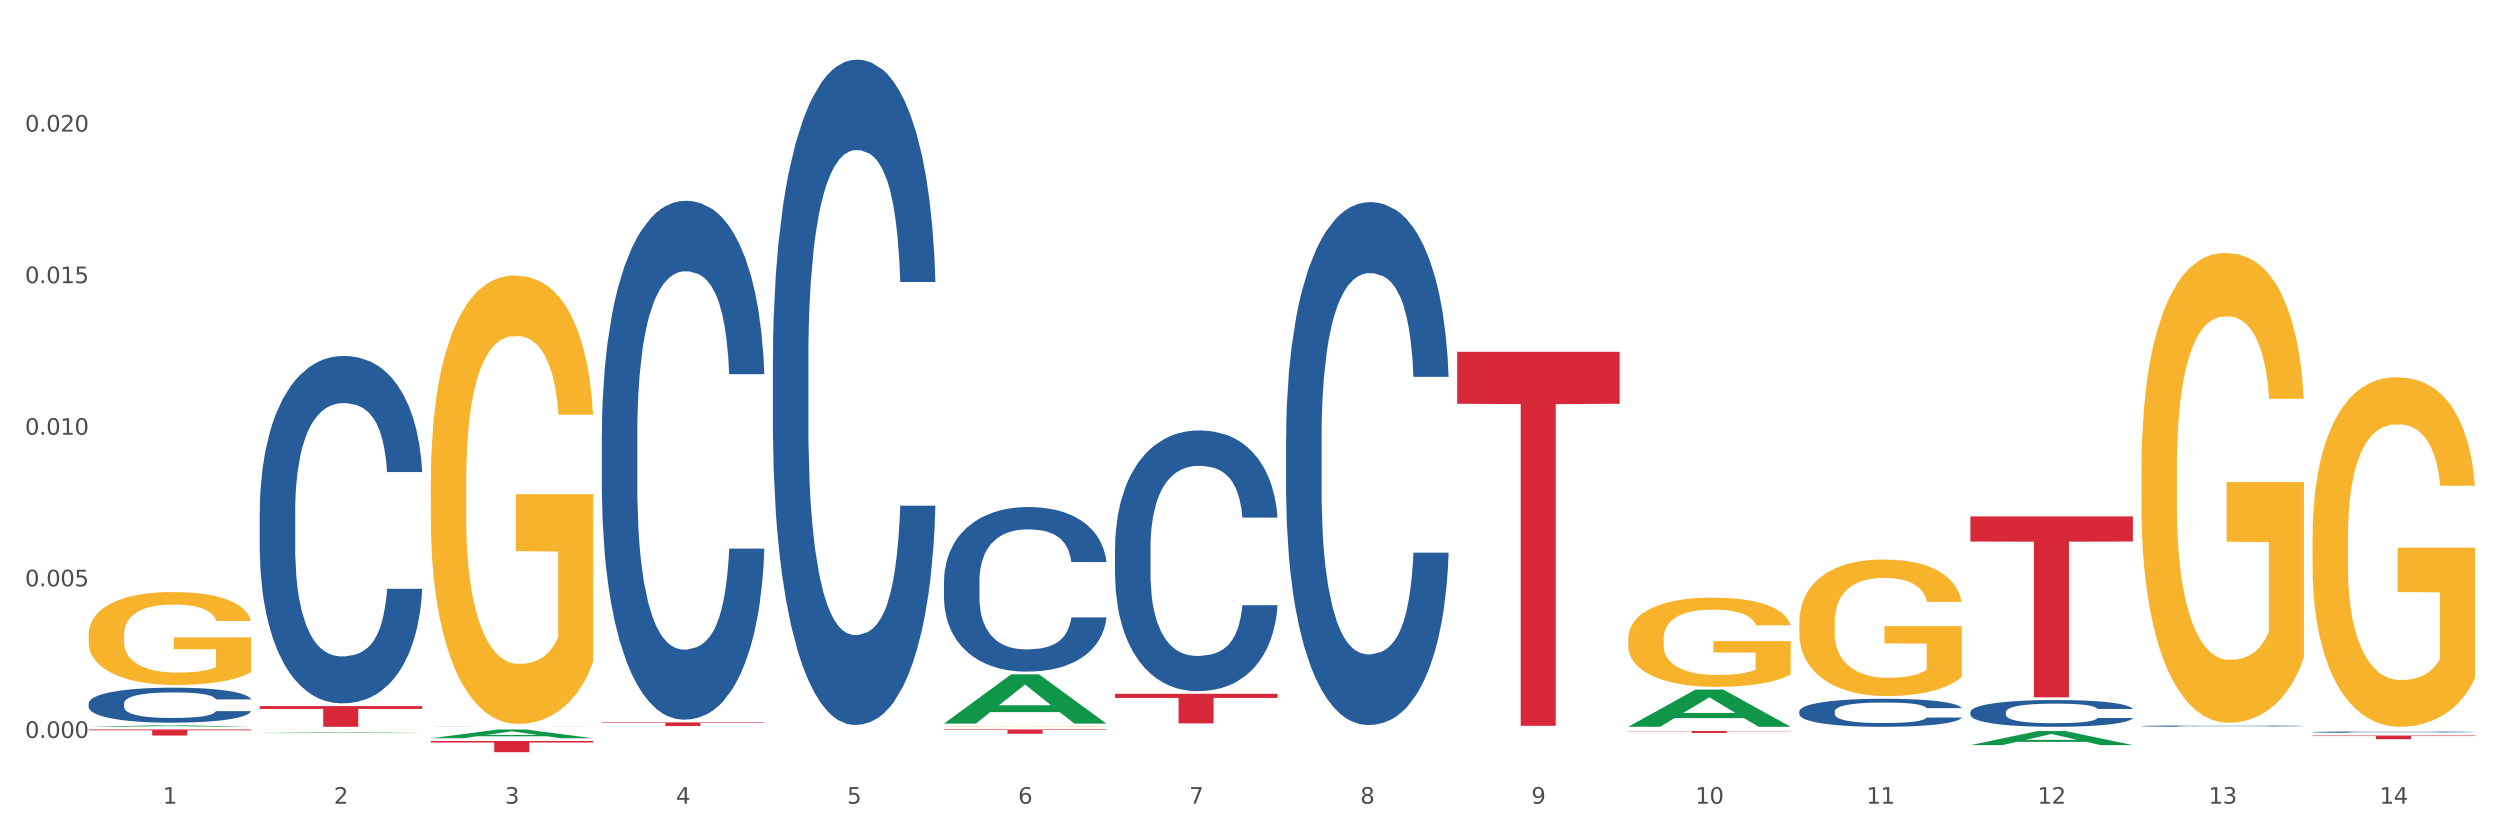 <?xml version="1.0" encoding="utf-8" standalone="no"?>
<!DOCTYPE svg PUBLIC "-//W3C//DTD SVG 1.1//EN"
  "http://www.w3.org/Graphics/SVG/1.1/DTD/svg11.dtd">
<svg xmlns:xlink="http://www.w3.org/1999/xlink" width="1080pt" height="360pt" viewBox="0 0 1080 360" xmlns="http://www.w3.org/2000/svg" version="1.1">
 <rect x="0" y="0" width="1080" height="360" fill="#333333" stroke="none"/>
 <defs>
  <style type="text/css">*{stroke-linejoin: round; stroke-linecap: butt}</style>
 </defs>
 <g id="figure_1">
  <g id="patch_1">
   <path d="M 0 360 
L 1080 360 
L 1080 0 
L 0 0 
z
" style="fill: #ffffff; stroke: #ffffff; stroke-linejoin: miter"/>
  </g>
  <g id="axes_1">
   <g id="matplotlib.axis_1">
    <g id="xtick_1">
     <g id="text_1">
      <!-- 1 -->
      <g style="fill: #4d4d4d" transform="translate(70.332 347.204) scale(0.096 -0.096)">
       <defs>
        <path id="DejaVuSans-31" d="M 794 531 
L 1825 531 
L 1825 4091 
L 703 3866 
L 703 4441 
L 1819 4666 
L 2450 4666 
L 2450 531 
L 3481 531 
L 3481 0 
L 794 0 
L 794 531 
z
" transform="scale(0.016)"/>
       </defs>
       <use xlink:href="#DejaVuSans-31"/>
      </g>
     </g>
    </g>
    <g id="xtick_2">
     <g id="text_2">
      <!-- 2 -->
      <g style="fill: #4d4d4d" transform="translate(144.233 347.204) scale(0.096 -0.096)">
       <defs>
        <path id="DejaVuSans-32" d="M 1228 531 
L 3431 531 
L 3431 0 
L 469 0 
L 469 531 
Q 828 903 1448 1529 
Q 2069 2156 2228 2338 
Q 2531 2678 2651 2914 
Q 2772 3150 2772 3378 
Q 2772 3750 2511 3984 
Q 2250 4219 1831 4219 
Q 1534 4219 1204 4116 
Q 875 4013 500 3803 
L 500 4441 
Q 881 4594 1212 4672 
Q 1544 4750 1819 4750 
Q 2544 4750 2975 4387 
Q 3406 4025 3406 3419 
Q 3406 3131 3298 2873 
Q 3191 2616 2906 2266 
Q 2828 2175 2409 1742 
Q 1991 1309 1228 531 
z
" transform="scale(0.016)"/>
       </defs>
       <use xlink:href="#DejaVuSans-32"/>
      </g>
     </g>
    </g>
    <g id="xtick_3">
     <g id="text_3">
      <!-- 3 -->
      <g style="fill: #4d4d4d" transform="translate(218.134 347.204) scale(0.096 -0.096)">
       <defs>
        <path id="DejaVuSans-33" d="M 2597 2516 
Q 3050 2419 3304 2112 
Q 3559 1806 3559 1356 
Q 3559 666 3084 287 
Q 2609 -91 1734 -91 
Q 1441 -91 1130 -33 
Q 819 25 488 141 
L 488 750 
Q 750 597 1062 519 
Q 1375 441 1716 441 
Q 2309 441 2620 675 
Q 2931 909 2931 1356 
Q 2931 1769 2642 2001 
Q 2353 2234 1838 2234 
L 1294 2234 
L 1294 2753 
L 1863 2753 
Q 2328 2753 2575 2939 
Q 2822 3125 2822 3475 
Q 2822 3834 2567 4026 
Q 2313 4219 1838 4219 
Q 1578 4219 1281 4162 
Q 984 4106 628 3988 
L 628 4550 
Q 988 4650 1302 4700 
Q 1616 4750 1894 4750 
Q 2613 4750 3031 4423 
Q 3450 4097 3450 3541 
Q 3450 3153 3228 2886 
Q 3006 2619 2597 2516 
z
" transform="scale(0.016)"/>
       </defs>
       <use xlink:href="#DejaVuSans-33"/>
      </g>
     </g>
    </g>
    <g id="xtick_4">
     <g id="text_4">
      <!-- 4 -->
      <g style="fill: #4d4d4d" transform="translate(292.034 347.204) scale(0.096 -0.096)">
       <defs>
        <path id="DejaVuSans-34" d="M 2419 4116 
L 825 1625 
L 2419 1625 
L 2419 4116 
z
M 2253 4666 
L 3047 4666 
L 3047 1625 
L 3713 1625 
L 3713 1100 
L 3047 1100 
L 3047 0 
L 2419 0 
L 2419 1100 
L 313 1100 
L 313 1709 
L 2253 4666 
z
" transform="scale(0.016)"/>
       </defs>
       <use xlink:href="#DejaVuSans-34"/>
      </g>
     </g>
    </g>
    <g id="xtick_5">
     <g id="text_5">
      <!-- 5 -->
      <g style="fill: #4d4d4d" transform="translate(365.935 347.204) scale(0.096 -0.096)">
       <defs>
        <path id="DejaVuSans-35" d="M 691 4666 
L 3169 4666 
L 3169 4134 
L 1269 4134 
L 1269 2991 
Q 1406 3038 1543 3061 
Q 1681 3084 1819 3084 
Q 2600 3084 3056 2656 
Q 3513 2228 3513 1497 
Q 3513 744 3044 326 
Q 2575 -91 1722 -91 
Q 1428 -91 1123 -41 
Q 819 9 494 109 
L 494 744 
Q 775 591 1075 516 
Q 1375 441 1709 441 
Q 2250 441 2565 725 
Q 2881 1009 2881 1497 
Q 2881 1984 2565 2268 
Q 2250 2553 1709 2553 
Q 1456 2553 1204 2497 
Q 953 2441 691 2322 
L 691 4666 
z
" transform="scale(0.016)"/>
       </defs>
       <use xlink:href="#DejaVuSans-35"/>
      </g>
     </g>
    </g>
    <g id="xtick_6">
     <g id="text_6">
      <!-- 6 -->
      <g style="fill: #4d4d4d" transform="translate(439.836 347.204) scale(0.096 -0.096)">
       <defs>
        <path id="DejaVuSans-36" d="M 2113 2584 
Q 1688 2584 1439 2293 
Q 1191 2003 1191 1497 
Q 1191 994 1439 701 
Q 1688 409 2113 409 
Q 2538 409 2786 701 
Q 3034 994 3034 1497 
Q 3034 2003 2786 2293 
Q 2538 2584 2113 2584 
z
M 3366 4563 
L 3366 3988 
Q 3128 4100 2886 4159 
Q 2644 4219 2406 4219 
Q 1781 4219 1451 3797 
Q 1122 3375 1075 2522 
Q 1259 2794 1537 2939 
Q 1816 3084 2150 3084 
Q 2853 3084 3261 2657 
Q 3669 2231 3669 1497 
Q 3669 778 3244 343 
Q 2819 -91 2113 -91 
Q 1303 -91 875 529 
Q 447 1150 447 2328 
Q 447 3434 972 4092 
Q 1497 4750 2381 4750 
Q 2619 4750 2861 4703 
Q 3103 4656 3366 4563 
z
" transform="scale(0.016)"/>
       </defs>
       <use xlink:href="#DejaVuSans-36"/>
      </g>
     </g>
    </g>
    <g id="xtick_7">
     <g id="text_7">
      <!-- 7 -->
      <g style="fill: #4d4d4d" transform="translate(513.737 347.204) scale(0.096 -0.096)">
       <defs>
        <path id="DejaVuSans-37" d="M 525 4666 
L 3525 4666 
L 3525 4397 
L 1831 0 
L 1172 0 
L 2766 4134 
L 525 4134 
L 525 4666 
z
" transform="scale(0.016)"/>
       </defs>
       <use xlink:href="#DejaVuSans-37"/>
      </g>
     </g>
    </g>
    <g id="xtick_8">
     <g id="text_8">
      <!-- 8 -->
      <g style="fill: #4d4d4d" transform="translate(587.638 347.204) scale(0.096 -0.096)">
       <defs>
        <path id="DejaVuSans-38" d="M 2034 2216 
Q 1584 2216 1326 1975 
Q 1069 1734 1069 1313 
Q 1069 891 1326 650 
Q 1584 409 2034 409 
Q 2484 409 2743 651 
Q 3003 894 3003 1313 
Q 3003 1734 2745 1975 
Q 2488 2216 2034 2216 
z
M 1403 2484 
Q 997 2584 770 2862 
Q 544 3141 544 3541 
Q 544 4100 942 4425 
Q 1341 4750 2034 4750 
Q 2731 4750 3128 4425 
Q 3525 4100 3525 3541 
Q 3525 3141 3298 2862 
Q 3072 2584 2669 2484 
Q 3125 2378 3379 2068 
Q 3634 1759 3634 1313 
Q 3634 634 3220 271 
Q 2806 -91 2034 -91 
Q 1263 -91 848 271 
Q 434 634 434 1313 
Q 434 1759 690 2068 
Q 947 2378 1403 2484 
z
M 1172 3481 
Q 1172 3119 1398 2916 
Q 1625 2713 2034 2713 
Q 2441 2713 2670 2916 
Q 2900 3119 2900 3481 
Q 2900 3844 2670 4047 
Q 2441 4250 2034 4250 
Q 1625 4250 1398 4047 
Q 1172 3844 1172 3481 
z
" transform="scale(0.016)"/>
       </defs>
       <use xlink:href="#DejaVuSans-38"/>
      </g>
     </g>
    </g>
    <g id="xtick_9">
     <g id="text_9">
      <!-- 9 -->
      <g style="fill: #4d4d4d" transform="translate(661.539 347.204) scale(0.096 -0.096)">
       <defs>
        <path id="DejaVuSans-39" d="M 703 97 
L 703 672 
Q 941 559 1184 500 
Q 1428 441 1663 441 
Q 2288 441 2617 861 
Q 2947 1281 2994 2138 
Q 2813 1869 2534 1725 
Q 2256 1581 1919 1581 
Q 1219 1581 811 2004 
Q 403 2428 403 3163 
Q 403 3881 828 4315 
Q 1253 4750 1959 4750 
Q 2769 4750 3195 4129 
Q 3622 3509 3622 2328 
Q 3622 1225 3098 567 
Q 2575 -91 1691 -91 
Q 1453 -91 1209 -44 
Q 966 3 703 97 
z
M 1959 2075 
Q 2384 2075 2632 2365 
Q 2881 2656 2881 3163 
Q 2881 3666 2632 3958 
Q 2384 4250 1959 4250 
Q 1534 4250 1286 3958 
Q 1038 3666 1038 3163 
Q 1038 2656 1286 2365 
Q 1534 2075 1959 2075 
z
" transform="scale(0.016)"/>
       </defs>
       <use xlink:href="#DejaVuSans-39"/>
      </g>
     </g>
    </g>
    <g id="xtick_10">
     <g id="text_10">
      <!-- 10 -->
      <g style="fill: #4d4d4d" transform="translate(732.386 347.204) scale(0.096 -0.096)">
       <defs>
        <path id="DejaVuSans-30" d="M 2034 4250 
Q 1547 4250 1301 3770 
Q 1056 3291 1056 2328 
Q 1056 1369 1301 889 
Q 1547 409 2034 409 
Q 2525 409 2770 889 
Q 3016 1369 3016 2328 
Q 3016 3291 2770 3770 
Q 2525 4250 2034 4250 
z
M 2034 4750 
Q 2819 4750 3233 4129 
Q 3647 3509 3647 2328 
Q 3647 1150 3233 529 
Q 2819 -91 2034 -91 
Q 1250 -91 836 529 
Q 422 1150 422 2328 
Q 422 3509 836 4129 
Q 1250 4750 2034 4750 
z
" transform="scale(0.016)"/>
       </defs>
       <use xlink:href="#DejaVuSans-31"/>
       <use xlink:href="#DejaVuSans-30" transform="translate(63.623 0)"/>
      </g>
     </g>
    </g>
    <g id="xtick_11">
     <g id="text_11">
      <!-- 11 -->
      <g style="fill: #4d4d4d" transform="translate(806.287 347.204) scale(0.096 -0.096)">
       <use xlink:href="#DejaVuSans-31"/>
       <use xlink:href="#DejaVuSans-31" transform="translate(63.623 0)"/>
      </g>
     </g>
    </g>
    <g id="xtick_12">
     <g id="text_12">
      <!-- 12 -->
      <g style="fill: #4d4d4d" transform="translate(880.187 347.204) scale(0.096 -0.096)">
       <use xlink:href="#DejaVuSans-31"/>
       <use xlink:href="#DejaVuSans-32" transform="translate(63.623 0)"/>
      </g>
     </g>
    </g>
    <g id="xtick_13">
     <g id="text_13">
      <!-- 13 -->
      <g style="fill: #4d4d4d" transform="translate(954.088 347.204) scale(0.096 -0.096)">
       <use xlink:href="#DejaVuSans-31"/>
       <use xlink:href="#DejaVuSans-33" transform="translate(63.623 0)"/>
      </g>
     </g>
    </g>
    <g id="xtick_14">
     <g id="text_14">
      <!-- 14 -->
      <g style="fill: #4d4d4d" transform="translate(1027.989 347.204) scale(0.096 -0.096)">
       <use xlink:href="#DejaVuSans-31"/>
       <use xlink:href="#DejaVuSans-34" transform="translate(63.623 0)"/>
      </g>
     </g>
    </g>
    <g id="xtick_15"/>
    <g id="xtick_16"/>
    <g id="xtick_17"/>
    <g id="xtick_18"/>
    <g id="xtick_19"/>
    <g id="xtick_20"/>
    <g id="xtick_21"/>
    <g id="xtick_22"/>
    <g id="xtick_23"/>
    <g id="xtick_24"/>
    <g id="xtick_25"/>
    <g id="xtick_26"/>
    <g id="xtick_27"/>
   </g>
   <g id="matplotlib.axis_2">
    <g id="ytick_1">
     <g id="text_15">
      <!-- 0.000 -->
      <g style="fill: #4d4d4d" transform="translate(10.8 318.784) scale(0.096 -0.096)">
       <defs>
        <path id="DejaVuSans-2e" d="M 684 794 
L 1344 794 
L 1344 0 
L 684 0 
L 684 794 
z
" transform="scale(0.016)"/>
       </defs>
       <use xlink:href="#DejaVuSans-30"/>
       <use xlink:href="#DejaVuSans-2e" transform="translate(63.623 0)"/>
       <use xlink:href="#DejaVuSans-30" transform="translate(95.41 0)"/>
       <use xlink:href="#DejaVuSans-30" transform="translate(159.033 0)"/>
       <use xlink:href="#DejaVuSans-30" transform="translate(222.656 0)"/>
      </g>
     </g>
    </g>
    <g id="ytick_2">
     <g id="text_16">
      <!-- 0.005 -->
      <g style="fill: #4d4d4d" transform="translate(10.8 253.301) scale(0.096 -0.096)">
       <use xlink:href="#DejaVuSans-30"/>
       <use xlink:href="#DejaVuSans-2e" transform="translate(63.623 0)"/>
       <use xlink:href="#DejaVuSans-30" transform="translate(95.41 0)"/>
       <use xlink:href="#DejaVuSans-30" transform="translate(159.033 0)"/>
       <use xlink:href="#DejaVuSans-35" transform="translate(222.656 0)"/>
      </g>
     </g>
    </g>
    <g id="ytick_3">
     <g id="text_17">
      <!-- 0.010 -->
      <g style="fill: #4d4d4d" transform="translate(10.8 187.818) scale(0.096 -0.096)">
       <use xlink:href="#DejaVuSans-30"/>
       <use xlink:href="#DejaVuSans-2e" transform="translate(63.623 0)"/>
       <use xlink:href="#DejaVuSans-30" transform="translate(95.41 0)"/>
       <use xlink:href="#DejaVuSans-31" transform="translate(159.033 0)"/>
       <use xlink:href="#DejaVuSans-30" transform="translate(222.656 0)"/>
      </g>
     </g>
    </g>
    <g id="ytick_4">
     <g id="text_18">
      <!-- 0.015 -->
      <g style="fill: #4d4d4d" transform="translate(10.8 122.335) scale(0.096 -0.096)">
       <use xlink:href="#DejaVuSans-30"/>
       <use xlink:href="#DejaVuSans-2e" transform="translate(63.623 0)"/>
       <use xlink:href="#DejaVuSans-30" transform="translate(95.41 0)"/>
       <use xlink:href="#DejaVuSans-31" transform="translate(159.033 0)"/>
       <use xlink:href="#DejaVuSans-35" transform="translate(222.656 0)"/>
      </g>
     </g>
    </g>
    <g id="ytick_5">
     <g id="text_19">
      <!-- 0.020 -->
      <g style="fill: #4d4d4d" transform="translate(10.8 56.853) scale(0.096 -0.096)">
       <use xlink:href="#DejaVuSans-30"/>
       <use xlink:href="#DejaVuSans-2e" transform="translate(63.623 0)"/>
       <use xlink:href="#DejaVuSans-30" transform="translate(95.41 0)"/>
       <use xlink:href="#DejaVuSans-32" transform="translate(159.033 0)"/>
       <use xlink:href="#DejaVuSans-30" transform="translate(222.656 0)"/>
      </g>
     </g>
    </g>
    <g id="ytick_6"/>
    <g id="ytick_7"/>
    <g id="ytick_8"/>
    <g id="ytick_9"/>
    <g id="ytick_10"/>
   </g>
   <g id="PolyCollection_1">
    <path d="M 38.283 313.978 
L 38.355 313.977 
L 67.306 313.35 
L 79.321 313.349 
L 108.489 313.979 
L 94.592 313.979 
L 88.296 313.832 
L 58.404 313.832 
L 58.187 313.835 
L 52.107 313.979 
L 38.283 313.979 
L 38.283 313.978 
L 62.167 313.745 
L 84.532 313.744 
L 73.458 313.483 
L 73.314 313.482 
L 73.169 313.484 
L 62.095 313.744 
L 62.167 313.745 
L 38.283 313.978 
z
" clip-path="url(#p640e85aac0)" style="fill: #109648"/>
    <path d="M 407.787 313.86 
L 407.87 313.86 
L 407.87 313.853 
L 408.036 313.847 
L 408.865 313.832 
L 410.108 313.819 
L 411.02 313.812 
L 411.932 313.807 
L 413.009 313.802 
L 414.335 313.796 
L 416.739 313.788 
L 418.231 313.784 
L 420.055 313.779 
L 423.37 313.773 
L 425.774 313.769 
L 428.261 313.766 
L 432.322 313.762 
L 434.974 313.761 
L 437.793 313.76 
L 441.191 313.759 
L 443.761 313.759 
L 449.397 313.759 
L 454.204 313.761 
L 456.525 313.762 
L 459.509 313.765 
L 461.084 313.766 
L 463.654 313.77 
L 466.306 313.774 
L 468.129 313.777 
L 470.865 313.784 
L 472.937 313.791 
L 474.843 313.8 
L 475.838 313.805 
L 476.584 313.811 
L 477.247 313.817 
L 477.91 313.827 
L 462.99 313.827 
L 462.41 313.82 
L 461.498 313.813 
L 460.172 313.807 
L 459.012 313.803 
L 457.023 313.798 
L 455.199 313.795 
L 453.293 313.792 
L 450.972 313.79 
L 449.148 313.789 
L 446.579 313.788 
L 441.523 313.789 
L 438.124 313.79 
L 435.803 313.792 
L 434.311 313.794 
L 432.985 313.796 
L 431.493 313.799 
L 429.753 313.803 
L 428.509 313.807 
L 427.266 313.812 
L 426.271 313.817 
L 425.359 313.822 
L 424.613 313.828 
L 424.033 313.834 
L 423.536 313.842 
L 423.122 313.855 
L 423.122 313.882 
L 423.287 313.889 
L 423.702 313.897 
L 424.199 313.903 
L 425.028 313.91 
L 425.774 313.915 
L 427.183 313.923 
L 428.758 313.929 
L 430.001 313.933 
L 431.244 313.936 
L 433.4 313.94 
L 435.803 313.944 
L 437.876 313.946 
L 440.694 313.948 
L 442.6 313.949 
L 444.258 313.949 
L 448.319 313.949 
L 451.22 313.949 
L 454.453 313.947 
L 456.94 313.945 
L 459.012 313.943 
L 461.333 313.94 
L 462.825 313.936 
L 462.825 313.894 
L 444.589 313.894 
L 444.589 313.866 
L 477.993 313.866 
L 477.993 313.948 
L 476.584 313.952 
L 475.009 313.956 
L 473.351 313.96 
L 470.865 313.964 
L 467.881 313.968 
L 465.228 313.971 
L 462.41 313.973 
L 459.095 313.975 
L 454.785 313.977 
L 452.132 313.978 
L 448.817 313.979 
L 444.921 313.979 
L 441.523 313.978 
L 438.207 313.977 
L 434.726 313.976 
L 431.327 313.973 
L 428.758 313.97 
L 426.188 313.967 
L 423.453 313.963 
L 421.298 313.959 
L 419.64 313.955 
L 417.817 313.951 
L 415.827 313.945 
L 414.335 313.939 
L 413.009 313.934 
L 411.6 313.926 
L 410.605 313.92 
L 409.611 313.912 
L 409.031 313.906 
L 408.368 313.897 
L 407.87 313.885 
L 407.787 313.86 
z
" clip-path="url(#p640e85aac0)" style="fill: #f7b32b"/>
    <path d="M 703.391 275.998 
L 703.474 275.962 
L 703.474 274.695 
L 703.639 273.604 
L 704.468 270.964 
L 705.712 268.781 
L 706.623 267.619 
L 707.535 266.669 
L 708.613 265.718 
L 709.939 264.733 
L 712.343 263.289 
L 713.835 262.55 
L 715.658 261.776 
L 718.974 260.649 
L 721.377 260.015 
L 723.864 259.487 
L 727.925 258.854 
L 730.578 258.572 
L 733.396 258.361 
L 736.794 258.22 
L 739.364 258.185 
L 745 258.29 
L 749.808 258.607 
L 752.129 258.854 
L 755.113 259.276 
L 756.687 259.558 
L 759.257 260.121 
L 761.909 260.86 
L 763.733 261.494 
L 766.468 262.691 
L 768.54 263.888 
L 770.447 265.366 
L 771.441 266.387 
L 772.187 267.338 
L 772.851 268.429 
L 773.514 270.154 
L 758.594 270.154 
L 758.014 268.922 
L 757.102 267.76 
L 755.776 266.634 
L 754.615 265.93 
L 752.626 265.049 
L 750.802 264.486 
L 748.896 264.064 
L 746.575 263.712 
L 744.752 263.536 
L 742.182 263.395 
L 737.126 263.43 
L 733.728 263.712 
L 731.407 264.064 
L 729.915 264.381 
L 728.589 264.733 
L 727.097 265.225 
L 725.356 265.965 
L 724.113 266.634 
L 722.869 267.478 
L 721.875 268.323 
L 720.963 269.309 
L 720.217 270.365 
L 719.637 271.456 
L 719.139 272.794 
L 718.725 275.012 
L 718.725 279.835 
L 718.891 280.926 
L 719.305 282.369 
L 719.802 283.461 
L 720.631 284.763 
L 721.377 285.643 
L 722.786 286.911 
L 724.361 287.967 
L 725.605 288.636 
L 726.848 289.199 
L 729.003 289.973 
L 731.407 290.607 
L 733.479 290.994 
L 736.297 291.346 
L 738.204 291.487 
L 739.861 291.557 
L 743.923 291.557 
L 746.824 291.452 
L 750.056 291.205 
L 752.543 290.889 
L 754.615 290.501 
L 756.936 289.868 
L 758.428 289.269 
L 758.428 281.912 
L 740.193 281.877 
L 740.193 276.983 
L 773.597 276.983 
L 773.597 291.346 
L 772.187 292.085 
L 770.613 292.754 
L 768.955 293.353 
L 766.468 294.092 
L 763.484 294.796 
L 760.832 295.289 
L 758.014 295.711 
L 754.698 296.099 
L 750.388 296.451 
L 747.736 296.591 
L 744.42 296.697 
L 740.524 296.732 
L 737.126 296.662 
L 733.811 296.486 
L 730.329 296.169 
L 726.931 295.711 
L 724.361 295.254 
L 721.792 294.69 
L 719.057 293.951 
L 716.901 293.247 
L 715.244 292.613 
L 713.42 291.804 
L 711.431 290.748 
L 709.939 289.797 
L 708.613 288.812 
L 707.204 287.544 
L 706.209 286.453 
L 705.214 285.08 
L 704.634 284.059 
L 703.971 282.475 
L 703.474 280.257 
L 703.391 275.998 
z
" clip-path="url(#p640e85aac0)" style="fill: #f7b32b"/>
    <path d="M 112.184 305.01 
L 182.39 305.01 
L 182.39 306.256 
L 154.773 306.265 
L 154.773 313.979 
L 139.634 313.979 
L 139.634 306.265 
L 112.184 306.256 
L 112.184 305.018 
L 112.184 305.01 
z
" clip-path="url(#p640e85aac0)" style="fill: #d62839"/>
    <path d="M 925.093 203.051 
L 925.176 202.866 
L 925.176 196.192 
L 925.342 190.446 
L 926.171 176.542 
L 927.414 165.049 
L 928.326 158.931 
L 929.238 153.926 
L 930.315 148.921 
L 931.641 143.73 
L 934.045 136.129 
L 935.537 132.236 
L 937.361 128.158 
L 940.676 122.226 
L 943.08 118.889 
L 945.567 116.108 
L 949.628 112.772 
L 952.28 111.289 
L 955.099 110.176 
L 958.497 109.435 
L 961.067 109.249 
L 966.703 109.806 
L 971.51 111.474 
L 973.831 112.772 
L 976.815 114.996 
L 978.39 116.479 
L 980.96 119.445 
L 983.612 123.338 
L 985.436 126.675 
L 988.171 132.978 
L 990.243 139.281 
L 992.149 147.067 
L 993.144 152.443 
L 993.89 157.448 
L 994.553 163.195 
L 995.216 172.278 
L 980.296 172.278 
L 979.716 165.79 
L 978.805 159.673 
L 977.478 153.74 
L 976.318 150.033 
L 974.329 145.398 
L 972.505 142.432 
L 970.599 140.208 
L 968.278 138.354 
L 966.454 137.427 
L 963.885 136.686 
L 958.829 136.871 
L 955.43 138.354 
L 953.109 140.208 
L 951.617 141.876 
L 950.291 143.73 
L 948.799 146.325 
L 947.059 150.218 
L 945.815 153.74 
L 944.572 158.19 
L 943.577 162.639 
L 942.665 167.829 
L 941.92 173.391 
L 941.339 179.137 
L 940.842 186.182 
L 940.428 197.861 
L 940.428 223.258 
L 940.593 229.004 
L 941.008 236.605 
L 941.505 242.352 
L 942.334 249.211 
L 943.08 253.845 
L 944.489 260.519 
L 946.064 266.08 
L 947.307 269.603 
L 948.551 272.569 
L 950.706 276.647 
L 953.109 279.984 
L 955.182 282.023 
L 958 283.877 
L 959.906 284.618 
L 961.564 284.989 
L 965.625 284.989 
L 968.526 284.433 
L 971.759 283.135 
L 974.246 281.467 
L 976.318 279.428 
L 978.639 276.091 
L 980.131 272.939 
L 980.131 234.195 
L 961.895 234.01 
L 961.895 208.242 
L 995.299 208.242 
L 995.299 283.877 
L 993.89 287.77 
L 992.315 291.292 
L 990.657 294.443 
L 988.171 298.336 
L 985.187 302.044 
L 982.534 304.639 
L 979.716 306.864 
L 976.401 308.903 
L 972.091 310.757 
L 969.438 311.498 
L 966.123 312.054 
L 962.227 312.24 
L 958.829 311.869 
L 955.513 310.942 
L 952.032 309.274 
L 948.633 306.864 
L 946.064 304.454 
L 943.494 301.488 
L 940.759 297.595 
L 938.604 293.887 
L 936.946 290.55 
L 935.123 286.287 
L 933.133 280.725 
L 931.641 275.72 
L 930.315 270.529 
L 928.906 263.856 
L 927.912 258.109 
L 926.917 250.879 
L 926.337 245.503 
L 925.674 237.161 
L 925.176 225.482 
L 925.093 203.051 
z
" clip-path="url(#p640e85aac0)" style="fill: #f7b32b"/>
    <path d="M 998.994 232.738 
L 999.077 232.6 
L 999.077 227.634 
L 999.243 223.358 
L 1000.072 213.013 
L 1001.315 204.462 
L 1002.227 199.91 
L 1003.139 196.186 
L 1004.216 192.462 
L 1005.542 188.6 
L 1007.946 182.944 
L 1009.438 180.048 
L 1011.262 177.013 
L 1014.577 172.6 
L 1016.981 170.117 
L 1019.467 168.048 
L 1023.529 165.565 
L 1026.181 164.462 
L 1029 163.634 
L 1032.398 163.082 
L 1034.967 162.944 
L 1040.604 163.358 
L 1045.411 164.6 
L 1047.732 165.565 
L 1050.716 167.22 
L 1052.291 168.324 
L 1054.86 170.531 
L 1057.513 173.427 
L 1059.336 175.91 
L 1062.072 180.6 
L 1064.144 185.289 
L 1066.05 191.082 
L 1067.045 195.082 
L 1067.791 198.807 
L 1068.454 203.082 
L 1069.117 209.841 
L 1054.197 209.841 
L 1053.617 205.013 
L 1052.705 200.462 
L 1051.379 196.048 
L 1050.219 193.289 
L 1048.229 189.841 
L 1046.406 187.634 
L 1044.499 185.979 
L 1042.179 184.6 
L 1040.355 183.91 
L 1037.786 183.358 
L 1032.729 183.496 
L 1029.331 184.6 
L 1027.01 185.979 
L 1025.518 187.22 
L 1024.192 188.6 
L 1022.7 190.531 
L 1020.959 193.427 
L 1019.716 196.048 
L 1018.473 199.358 
L 1017.478 202.669 
L 1016.566 206.531 
L 1015.82 210.669 
L 1015.24 214.944 
L 1014.743 220.186 
L 1014.328 228.875 
L 1014.328 247.772 
L 1014.494 252.048 
L 1014.909 257.703 
L 1015.406 261.979 
L 1016.235 267.082 
L 1016.981 270.531 
L 1018.39 275.496 
L 1019.965 279.634 
L 1021.208 282.255 
L 1022.451 284.462 
L 1024.606 287.496 
L 1027.01 289.979 
L 1029.082 291.496 
L 1031.901 292.875 
L 1033.807 293.427 
L 1035.465 293.703 
L 1039.526 293.703 
L 1042.427 293.289 
L 1045.66 292.324 
L 1048.147 291.082 
L 1050.219 289.565 
L 1052.54 287.082 
L 1054.032 284.738 
L 1054.032 255.91 
L 1035.796 255.772 
L 1035.796 236.6 
L 1069.2 236.6 
L 1069.2 292.875 
L 1067.791 295.772 
L 1066.216 298.393 
L 1064.558 300.737 
L 1062.072 303.634 
L 1059.088 306.393 
L 1056.435 308.324 
L 1053.617 309.979 
L 1050.302 311.496 
L 1045.991 312.875 
L 1043.339 313.427 
L 1040.024 313.841 
L 1036.128 313.979 
L 1032.729 313.703 
L 1029.414 313.013 
L 1025.933 311.772 
L 1022.534 309.979 
L 1019.965 308.186 
L 1017.395 305.979 
L 1014.66 303.082 
L 1012.505 300.324 
L 1010.847 297.841 
L 1009.024 294.669 
L 1007.034 290.531 
L 1005.542 286.806 
L 1004.216 282.944 
L 1002.807 277.979 
L 1001.812 273.703 
L 1000.818 268.324 
L 1000.237 264.324 
L 999.574 258.117 
L 999.077 249.427 
L 998.994 232.738 
z
" clip-path="url(#p640e85aac0)" style="fill: #f7b32b"/>
    <path d="M 407.787 250.991 
L 407.87 250.926 
L 407.87 249.108 
L 408.119 246.641 
L 409.032 242.097 
L 410.194 238.656 
L 412.186 234.631 
L 413.264 232.943 
L 414.675 231.06 
L 417.58 228.009 
L 420.899 225.412 
L 423.223 223.984 
L 424.965 223.075 
L 428.866 221.452 
L 431.106 220.738 
L 433.43 220.153 
L 435.422 219.764 
L 438.741 219.309 
L 441.396 219.115 
L 444.467 219.05 
L 447.039 219.115 
L 450.442 219.374 
L 455.421 220.153 
L 457.33 220.608 
L 459.902 221.387 
L 462.558 222.426 
L 464.715 223.464 
L 467.205 224.957 
L 469.778 226.905 
L 472.267 229.372 
L 474.01 231.644 
L 475.421 234.046 
L 476.665 236.968 
L 477.578 240.149 
L 477.993 242.811 
L 462.807 242.811 
L 462.392 240.409 
L 461.562 237.812 
L 460.732 236.059 
L 459.819 234.631 
L 458.409 233.008 
L 457.164 231.969 
L 455.089 230.735 
L 453.18 229.956 
L 451.604 229.502 
L 449.695 229.112 
L 445.629 228.723 
L 442.724 228.723 
L 440.899 228.853 
L 438.658 229.177 
L 436.749 229.632 
L 434.509 230.411 
L 432.766 231.255 
L 431.023 232.358 
L 430.027 233.137 
L 428.534 234.566 
L 427.538 235.734 
L 426.21 237.747 
L 425.463 239.175 
L 424.135 242.876 
L 423.555 245.602 
L 423.306 247.485 
L 423.14 249.562 
L 423.14 259.69 
L 423.638 264.235 
L 424.052 266.182 
L 424.716 268.39 
L 425.961 271.246 
L 427.787 274.038 
L 429.695 276.05 
L 431.272 277.284 
L 432.766 278.193 
L 434.26 278.907 
L 436.085 279.556 
L 437.579 279.945 
L 439.82 280.335 
L 442.475 280.53 
L 444.55 280.53 
L 448.782 280.205 
L 450.691 279.881 
L 452.517 279.426 
L 454.508 278.712 
L 456.085 277.933 
L 456.998 277.349 
L 458.492 276.115 
L 459.653 274.817 
L 460.649 273.324 
L 461.313 272.025 
L 462.06 270.077 
L 462.641 267.87 
L 462.807 266.702 
L 477.993 266.702 
L 477.661 269.039 
L 477.08 271.311 
L 475.918 274.362 
L 475.006 276.115 
L 473.595 278.258 
L 472.101 280.075 
L 470.027 282.088 
L 468.118 283.581 
L 466.126 284.879 
L 463.969 286.048 
L 460.068 287.671 
L 458.657 288.125 
L 455.67 288.905 
L 453.346 289.359 
L 449.944 289.813 
L 446.459 290.073 
L 442.807 290.138 
L 439.571 290.008 
L 436.002 289.619 
L 433.762 289.229 
L 431.272 288.645 
L 428.368 287.736 
L 425.629 286.632 
L 423.057 285.334 
L 420.65 283.841 
L 418.409 282.153 
L 415.505 279.361 
L 413.347 276.634 
L 411.771 274.103 
L 410.692 271.96 
L 409.613 269.234 
L 409.032 267.351 
L 408.119 262.806 
L 407.787 258.586 
L 407.787 250.991 
z
" clip-path="url(#p640e85aac0)" style="fill: #255c99"/>
    <path d="M 333.886 154.911 
L 333.969 154.649 
L 333.969 147.299 
L 334.218 137.323 
L 335.131 118.948 
L 336.293 105.036 
L 338.285 88.76 
L 339.363 81.935 
L 340.774 74.323 
L 343.679 61.985 
L 346.998 51.485 
L 349.322 45.71 
L 351.064 42.035 
L 354.965 35.472 
L 357.205 32.585 
L 359.529 30.222 
L 361.521 28.647 
L 364.84 26.81 
L 367.496 26.022 
L 370.566 25.759 
L 373.139 26.022 
L 376.541 27.072 
L 381.52 30.222 
L 383.429 32.06 
L 386.001 35.21 
L 388.657 39.41 
L 390.815 43.61 
L 393.304 49.647 
L 395.877 57.522 
L 398.366 67.498 
L 400.109 76.685 
L 401.52 86.398 
L 402.764 98.21 
L 403.677 111.073 
L 404.092 121.836 
L 388.906 121.836 
L 388.491 112.123 
L 387.661 101.623 
L 386.831 94.535 
L 385.918 88.76 
L 384.508 82.198 
L 383.263 77.998 
L 381.188 73.01 
L 379.28 69.86 
L 377.703 68.023 
L 375.794 66.448 
L 371.728 64.872 
L 368.823 64.872 
L 366.998 65.398 
L 364.757 66.71 
L 362.848 68.548 
L 360.608 71.698 
L 358.865 75.11 
L 357.122 79.573 
L 356.127 82.723 
L 354.633 88.498 
L 353.637 93.223 
L 352.309 101.36 
L 351.562 107.136 
L 350.235 122.098 
L 349.654 133.123 
L 349.405 140.736 
L 349.239 149.136 
L 349.239 190.087 
L 349.737 208.462 
L 350.152 216.337 
L 350.816 225.262 
L 352.06 236.812 
L 353.886 248.1 
L 355.795 256.237 
L 357.371 261.225 
L 358.865 264.9 
L 360.359 267.788 
L 362.185 270.413 
L 363.678 271.988 
L 365.919 273.563 
L 368.574 274.35 
L 370.649 274.35 
L 374.881 273.038 
L 376.79 271.725 
L 378.616 269.888 
L 380.607 267 
L 382.184 263.85 
L 383.097 261.487 
L 384.591 256.5 
L 385.752 251.25 
L 386.748 245.212 
L 387.412 239.962 
L 388.159 232.087 
L 388.74 223.162 
L 388.906 218.437 
L 404.092 218.437 
L 403.76 227.887 
L 403.179 237.075 
L 402.018 249.412 
L 401.105 256.5 
L 399.694 265.163 
L 398.2 272.513 
L 396.126 280.65 
L 394.217 286.688 
L 392.225 291.938 
L 390.068 296.663 
L 386.167 303.226 
L 384.757 305.063 
L 381.769 308.213 
L 379.446 310.051 
L 376.043 311.888 
L 372.558 312.938 
L 368.906 313.201 
L 365.67 312.676 
L 362.102 311.101 
L 359.861 309.526 
L 357.371 307.163 
L 354.467 303.488 
L 351.728 299.025 
L 349.156 293.775 
L 346.749 287.738 
L 344.509 280.913 
L 341.604 269.625 
L 339.446 258.6 
L 337.87 248.362 
L 336.791 239.7 
L 335.712 228.675 
L 335.131 221.062 
L 334.218 202.687 
L 333.886 185.624 
L 333.886 154.911 
z
" clip-path="url(#p640e85aac0)" style="fill: #255c99"/>
    <path d="M 259.986 187.458 
L 260.069 187.253 
L 260.069 181.521 
L 260.318 173.741 
L 261.23 159.409 
L 262.392 148.558 
L 264.384 135.864 
L 265.463 130.541 
L 266.873 124.603 
L 269.778 114.981 
L 273.097 106.791 
L 275.421 102.287 
L 277.164 99.421 
L 281.064 94.302 
L 283.305 92.05 
L 285.628 90.207 
L 287.62 88.979 
L 290.939 87.546 
L 293.595 86.932 
L 296.665 86.727 
L 299.238 86.932 
L 302.64 87.751 
L 307.619 90.207 
L 309.528 91.641 
L 312.101 94.097 
L 314.756 97.373 
L 316.914 100.649 
L 319.403 105.358 
L 321.976 111.5 
L 324.465 119.28 
L 326.208 126.446 
L 327.619 134.021 
L 328.864 143.235 
L 329.776 153.267 
L 330.191 161.661 
L 315.005 161.661 
L 314.59 154.086 
L 313.76 145.896 
L 312.93 140.368 
L 312.018 135.864 
L 310.607 130.746 
L 309.362 127.47 
L 307.287 123.58 
L 305.379 121.123 
L 303.802 119.69 
L 301.893 118.461 
L 297.827 117.233 
L 294.923 117.233 
L 293.097 117.642 
L 290.856 118.666 
L 288.948 120.099 
L 286.707 122.556 
L 284.964 125.218 
L 283.222 128.698 
L 282.226 131.155 
L 280.732 135.659 
L 279.736 139.345 
L 278.408 145.691 
L 277.662 150.196 
L 276.334 161.866 
L 275.753 170.465 
L 275.504 176.402 
L 275.338 182.954 
L 275.338 214.893 
L 275.836 229.225 
L 276.251 235.367 
L 276.915 242.328 
L 278.159 251.336 
L 279.985 260.14 
L 281.894 266.487 
L 283.471 270.377 
L 284.964 273.243 
L 286.458 275.495 
L 288.284 277.543 
L 289.777 278.771 
L 292.018 280 
L 294.674 280.614 
L 296.748 280.614 
L 300.98 279.59 
L 302.889 278.566 
L 304.715 277.133 
L 306.706 274.881 
L 308.283 272.424 
L 309.196 270.582 
L 310.69 266.692 
L 311.852 262.597 
L 312.847 257.888 
L 313.511 253.793 
L 314.258 247.651 
L 314.839 240.69 
L 315.005 237.005 
L 330.191 237.005 
L 329.859 244.375 
L 329.279 251.541 
L 328.117 261.164 
L 327.204 266.692 
L 325.793 273.448 
L 324.299 279.181 
L 322.225 285.528 
L 320.316 290.237 
L 318.324 294.331 
L 316.167 298.017 
L 312.267 303.135 
L 310.856 304.568 
L 307.868 307.025 
L 305.545 308.458 
L 302.142 309.891 
L 298.657 310.71 
L 295.006 310.915 
L 291.769 310.506 
L 288.201 309.277 
L 285.96 308.049 
L 283.471 306.206 
L 280.566 303.34 
L 277.827 299.859 
L 275.255 295.764 
L 272.848 291.056 
L 270.608 285.732 
L 267.703 276.929 
L 265.546 268.33 
L 263.969 260.345 
L 262.89 253.588 
L 261.811 244.989 
L 261.23 239.052 
L 260.318 224.72 
L 259.986 211.412 
L 259.986 187.458 
z
" clip-path="url(#p640e85aac0)" style="fill: #255c99"/>
    <path d="M 186.085 313.942 
L 186.168 313.942 
L 186.168 313.94 
L 186.417 313.938 
L 187.33 313.934 
L 188.491 313.93 
L 190.483 313.926 
L 191.562 313.925 
L 192.973 313.923 
L 195.877 313.92 
L 199.196 313.918 
L 201.52 313.916 
L 203.263 313.916 
L 207.163 313.914 
L 209.404 313.913 
L 211.727 313.913 
L 213.719 313.912 
L 217.038 313.912 
L 219.694 313.912 
L 222.764 313.912 
L 225.337 313.912 
L 228.739 313.912 
L 233.718 313.913 
L 235.627 313.913 
L 238.2 313.914 
L 240.855 313.915 
L 243.013 313.916 
L 245.502 313.917 
L 248.075 313.919 
L 250.565 313.922 
L 252.307 313.924 
L 253.718 313.926 
L 254.963 313.929 
L 255.876 313.932 
L 256.291 313.934 
L 241.104 313.934 
L 240.689 313.932 
L 239.859 313.929 
L 239.03 313.928 
L 238.117 313.926 
L 236.706 313.925 
L 235.461 313.924 
L 233.387 313.923 
L 231.478 313.922 
L 229.901 313.922 
L 227.992 313.921 
L 223.926 313.921 
L 221.022 313.921 
L 219.196 313.921 
L 216.955 313.921 
L 215.047 313.922 
L 212.806 313.923 
L 211.063 313.923 
L 209.321 313.924 
L 208.325 313.925 
L 206.831 313.926 
L 205.835 313.928 
L 204.508 313.929 
L 203.761 313.931 
L 202.433 313.934 
L 201.852 313.937 
L 201.603 313.939 
L 201.437 313.941 
L 201.437 313.95 
L 201.935 313.954 
L 202.35 313.956 
L 203.014 313.958 
L 204.259 313.961 
L 206.084 313.964 
L 207.993 313.966 
L 209.57 313.967 
L 211.063 313.968 
L 212.557 313.968 
L 214.383 313.969 
L 215.877 313.969 
L 218.117 313.97 
L 220.773 313.97 
L 222.847 313.97 
L 227.08 313.969 
L 228.988 313.969 
L 230.814 313.969 
L 232.806 313.968 
L 234.382 313.967 
L 235.295 313.967 
L 236.789 313.966 
L 237.951 313.964 
L 238.947 313.963 
L 239.61 313.962 
L 240.357 313.96 
L 240.938 313.958 
L 241.104 313.957 
L 256.291 313.957 
L 255.959 313.959 
L 255.378 313.961 
L 254.216 313.964 
L 253.303 313.966 
L 251.892 313.968 
L 250.399 313.969 
L 248.324 313.971 
L 246.415 313.973 
L 244.424 313.974 
L 242.266 313.975 
L 238.366 313.977 
L 236.955 313.977 
L 233.967 313.978 
L 231.644 313.978 
L 228.241 313.979 
L 224.756 313.979 
L 221.105 313.979 
L 217.868 313.979 
L 214.3 313.978 
L 212.059 313.978 
L 209.57 313.977 
L 206.665 313.977 
L 203.927 313.976 
L 201.354 313.974 
L 198.947 313.973 
L 196.707 313.971 
L 193.802 313.969 
L 191.645 313.966 
L 190.068 313.964 
L 188.989 313.962 
L 187.91 313.959 
L 187.33 313.957 
L 186.417 313.953 
L 186.085 313.949 
L 186.085 313.942 
z
" clip-path="url(#p640e85aac0)" style="fill: #255c99"/>
    <path d="M 186.085 208.542 
L 186.168 208.365 
L 186.168 201.995 
L 186.333 196.51 
L 187.162 183.241 
L 188.406 172.271 
L 189.317 166.432 
L 190.229 161.655 
L 191.307 156.878 
L 192.633 151.924 
L 195.037 144.67 
L 196.529 140.954 
L 198.352 137.061 
L 201.668 131.4 
L 204.071 128.215 
L 206.558 125.561 
L 210.619 122.376 
L 213.272 120.961 
L 216.09 119.899 
L 219.488 119.191 
L 222.058 119.014 
L 227.694 119.545 
L 232.502 121.138 
L 234.823 122.376 
L 237.807 124.499 
L 239.381 125.915 
L 241.951 128.746 
L 244.603 132.461 
L 246.427 135.646 
L 249.162 141.662 
L 251.234 147.677 
L 253.141 155.108 
L 254.135 160.239 
L 254.881 165.017 
L 255.545 170.502 
L 256.208 179.171 
L 241.288 179.171 
L 240.708 172.979 
L 239.796 167.14 
L 238.47 161.478 
L 237.309 157.939 
L 235.32 153.516 
L 233.496 150.685 
L 231.59 148.562 
L 229.269 146.793 
L 227.446 145.908 
L 224.876 145.2 
L 219.82 145.377 
L 216.422 146.793 
L 214.101 148.562 
L 212.609 150.154 
L 211.283 151.924 
L 209.791 154.401 
L 208.05 158.116 
L 206.807 161.478 
L 205.563 165.724 
L 204.569 169.971 
L 203.657 174.925 
L 202.911 180.233 
L 202.331 185.718 
L 201.833 192.441 
L 201.419 203.588 
L 201.419 227.827 
L 201.585 233.312 
L 201.999 240.566 
L 202.496 246.051 
L 203.325 252.598 
L 204.071 257.021 
L 205.48 263.39 
L 207.055 268.698 
L 208.299 272.06 
L 209.542 274.891 
L 211.697 278.783 
L 214.101 281.968 
L 216.173 283.914 
L 218.991 285.684 
L 220.898 286.392 
L 222.555 286.745 
L 226.617 286.745 
L 229.518 286.215 
L 232.75 284.976 
L 235.237 283.384 
L 237.309 281.437 
L 239.63 278.253 
L 241.122 275.245 
L 241.122 238.266 
L 222.887 238.089 
L 222.887 213.496 
L 256.291 213.496 
L 256.291 285.684 
L 254.881 289.399 
L 253.307 292.761 
L 251.649 295.769 
L 249.162 299.484 
L 246.178 303.023 
L 243.526 305.5 
L 240.708 307.623 
L 237.392 309.57 
L 233.082 311.339 
L 230.43 312.047 
L 227.114 312.577 
L 223.218 312.754 
L 219.82 312.4 
L 216.504 311.516 
L 213.023 309.923 
L 209.625 307.623 
L 207.055 305.323 
L 204.486 302.492 
L 201.75 298.777 
L 199.595 295.238 
L 197.938 292.053 
L 196.114 287.984 
L 194.125 282.676 
L 192.633 277.899 
L 191.307 272.945 
L 189.898 266.575 
L 188.903 261.09 
L 187.908 254.19 
L 187.328 249.059 
L 186.665 241.097 
L 186.168 229.95 
L 186.085 208.542 
z
" clip-path="url(#p640e85aac0)" style="fill: #f7b32b"/>
    <path d="M 112.184 221.202 
L 112.267 221.065 
L 112.267 217.227 
L 112.516 212.019 
L 113.429 202.424 
L 114.59 195.16 
L 116.582 186.662 
L 117.661 183.098 
L 119.072 179.123 
L 121.976 172.681 
L 125.296 167.198 
L 127.619 164.183 
L 129.362 162.264 
L 133.262 158.837 
L 135.503 157.33 
L 137.826 156.096 
L 139.818 155.274 
L 143.137 154.314 
L 145.793 153.903 
L 148.863 153.766 
L 151.436 153.903 
L 154.838 154.451 
L 159.818 156.096 
L 161.726 157.055 
L 164.299 158.7 
L 166.954 160.893 
L 169.112 163.086 
L 171.602 166.239 
L 174.174 170.351 
L 176.664 175.559 
L 178.406 180.357 
L 179.817 185.428 
L 181.062 191.596 
L 181.975 198.312 
L 182.39 203.932 
L 167.203 203.932 
L 166.788 198.86 
L 165.959 193.378 
L 165.129 189.677 
L 164.216 186.662 
L 162.805 183.235 
L 161.56 181.042 
L 159.486 178.438 
L 157.577 176.793 
L 156 175.833 
L 154.092 175.011 
L 150.025 174.189 
L 147.121 174.189 
L 145.295 174.463 
L 143.055 175.148 
L 141.146 176.108 
L 138.905 177.752 
L 137.163 179.534 
L 135.42 181.864 
L 134.424 183.509 
L 132.93 186.525 
L 131.934 188.992 
L 130.607 193.241 
L 129.86 196.256 
L 128.532 204.069 
L 127.951 209.826 
L 127.702 213.801 
L 127.536 218.187 
L 127.536 239.569 
L 128.034 249.163 
L 128.449 253.275 
L 129.113 257.936 
L 130.358 263.966 
L 132.183 269.86 
L 134.092 274.109 
L 135.669 276.714 
L 137.163 278.632 
L 138.656 280.14 
L 140.482 281.511 
L 141.976 282.333 
L 144.216 283.156 
L 146.872 283.567 
L 148.946 283.567 
L 153.179 282.881 
L 155.087 282.196 
L 156.913 281.237 
L 158.905 279.729 
L 160.481 278.084 
L 161.394 276.851 
L 162.888 274.246 
L 164.05 271.505 
L 165.046 268.353 
L 165.71 265.611 
L 166.456 261.499 
L 167.037 256.839 
L 167.203 254.372 
L 182.39 254.372 
L 182.058 259.306 
L 181.477 264.104 
L 180.315 270.546 
L 179.402 274.246 
L 177.991 278.769 
L 176.498 282.607 
L 174.423 286.856 
L 172.514 290.009 
L 170.523 292.75 
L 168.365 295.217 
L 164.465 298.644 
L 163.054 299.603 
L 160.067 301.248 
L 157.743 302.208 
L 154.341 303.167 
L 150.855 303.715 
L 147.204 303.852 
L 143.967 303.578 
L 140.399 302.756 
L 138.158 301.934 
L 135.669 300.7 
L 132.764 298.781 
L 130.026 296.451 
L 127.453 293.71 
L 125.047 290.557 
L 122.806 286.993 
L 119.902 281.1 
L 117.744 275.343 
L 116.167 269.997 
L 115.088 265.474 
L 114.01 259.717 
L 113.429 255.743 
L 112.516 246.148 
L 112.184 237.239 
L 112.184 221.202 
z
" clip-path="url(#p640e85aac0)" style="fill: #255c99"/>
    <path d="M 38.283 274.32 
L 38.366 274.283 
L 38.366 272.963 
L 38.532 271.826 
L 39.361 269.076 
L 40.604 266.803 
L 41.516 265.593 
L 42.427 264.602 
L 43.505 263.612 
L 44.831 262.586 
L 47.235 261.082 
L 48.727 260.312 
L 50.55 259.505 
L 53.866 258.332 
L 56.27 257.672 
L 58.756 257.122 
L 62.818 256.462 
L 65.47 256.169 
L 68.288 255.949 
L 71.687 255.802 
L 74.256 255.765 
L 79.893 255.875 
L 84.7 256.205 
L 87.021 256.462 
L 90.005 256.902 
L 91.58 257.195 
L 94.149 257.782 
L 96.802 258.552 
L 98.625 259.212 
L 101.36 260.459 
L 103.433 261.706 
L 105.339 263.246 
L 106.334 264.309 
L 107.08 265.299 
L 107.743 266.436 
L 108.406 268.233 
L 93.486 268.233 
L 92.906 266.949 
L 91.994 265.739 
L 90.668 264.566 
L 89.508 263.832 
L 87.518 262.916 
L 85.695 262.329 
L 83.788 261.889 
L 81.467 261.522 
L 79.644 261.339 
L 77.074 261.192 
L 72.018 261.229 
L 68.62 261.522 
L 66.299 261.889 
L 64.807 262.219 
L 63.481 262.586 
L 61.989 263.099 
L 60.248 263.869 
L 59.005 264.566 
L 57.762 265.446 
L 56.767 266.326 
L 55.855 267.353 
L 55.109 268.453 
L 54.529 269.59 
L 54.032 270.983 
L 53.617 273.293 
L 53.617 278.317 
L 53.783 279.454 
L 54.197 280.957 
L 54.695 282.094 
L 55.524 283.45 
L 56.27 284.367 
L 57.679 285.687 
L 59.254 286.787 
L 60.497 287.484 
L 61.74 288.071 
L 63.895 288.878 
L 66.299 289.538 
L 68.371 289.941 
L 71.189 290.308 
L 73.096 290.454 
L 74.754 290.528 
L 78.815 290.528 
L 81.716 290.418 
L 84.949 290.161 
L 87.435 289.831 
L 89.508 289.428 
L 91.828 288.767 
L 93.32 288.144 
L 93.32 280.48 
L 75.085 280.444 
L 75.085 275.347 
L 108.489 275.347 
L 108.489 290.308 
L 107.08 291.078 
L 105.505 291.774 
L 103.847 292.398 
L 101.36 293.168 
L 98.377 293.901 
L 95.724 294.415 
L 92.906 294.855 
L 89.59 295.258 
L 85.28 295.625 
L 82.628 295.771 
L 79.312 295.881 
L 75.417 295.918 
L 72.018 295.845 
L 68.703 295.661 
L 65.221 295.331 
L 61.823 294.855 
L 59.254 294.378 
L 56.684 293.791 
L 53.949 293.021 
L 51.794 292.288 
L 50.136 291.628 
L 48.312 290.784 
L 46.323 289.684 
L 44.831 288.694 
L 43.505 287.667 
L 42.096 286.347 
L 41.101 285.211 
L 40.107 283.78 
L 39.526 282.717 
L 38.863 281.067 
L 38.366 278.757 
L 38.283 274.32 
z
" clip-path="url(#p640e85aac0)" style="fill: #f7b32b"/>
    <path d="M 998.994 317.754 
L 1069.2 317.754 
L 1069.2 317.974 
L 1041.583 317.976 
L 1041.583 319.34 
L 1026.444 319.34 
L 1026.444 317.976 
L 998.994 317.974 
L 998.994 317.755 
L 998.994 317.754 
z
" clip-path="url(#p640e85aac0)" style="fill: #d62839"/>
    <path d="M 851.192 223.071 
L 921.398 223.071 
L 921.398 233.936 
L 893.782 234.009 
L 893.782 301.253 
L 878.643 301.253 
L 878.643 234.009 
L 851.192 233.936 
L 851.192 223.144 
L 851.192 223.071 
z
" clip-path="url(#p640e85aac0)" style="fill: #d62839"/>
    <path d="M 703.391 315.777 
L 773.597 315.777 
L 773.597 315.896 
L 745.98 315.897 
L 745.98 316.638 
L 730.841 316.638 
L 730.841 315.897 
L 703.391 315.896 
L 703.391 315.777 
L 703.391 315.777 
z
" clip-path="url(#p640e85aac0)" style="fill: #d62839"/>
    <path d="M 629.49 151.975 
L 699.696 151.975 
L 699.696 174.428 
L 672.079 174.58 
L 672.079 313.546 
L 656.94 313.546 
L 656.94 174.58 
L 629.49 174.428 
L 629.49 152.127 
L 629.49 151.975 
z
" clip-path="url(#p640e85aac0)" style="fill: #d62839"/>
    <path d="M 481.688 299.729 
L 551.894 299.729 
L 551.894 301.504 
L 524.277 301.516 
L 524.277 312.505 
L 509.138 312.505 
L 509.138 301.516 
L 481.688 301.504 
L 481.688 299.741 
L 481.688 299.729 
z
" clip-path="url(#p640e85aac0)" style="fill: #d62839"/>
    <path d="M 407.787 315.136 
L 477.993 315.136 
L 477.993 315.394 
L 450.377 315.396 
L 450.377 316.993 
L 435.237 316.993 
L 435.237 315.396 
L 407.787 315.394 
L 407.787 315.138 
L 407.787 315.136 
z
" clip-path="url(#p640e85aac0)" style="fill: #d62839"/>
    <path d="M 259.986 312.073 
L 330.191 312.073 
L 330.191 312.294 
L 302.575 312.295 
L 302.575 313.663 
L 287.436 313.663 
L 287.436 312.295 
L 259.986 312.294 
L 259.986 312.074 
L 259.986 312.073 
z
" clip-path="url(#p640e85aac0)" style="fill: #d62839"/>
    <path d="M 186.085 320.103 
L 256.291 320.103 
L 256.291 320.776 
L 228.674 320.781 
L 228.674 324.95 
L 213.535 324.95 
L 213.535 320.781 
L 186.085 320.776 
L 186.085 320.107 
L 186.085 320.103 
z
" clip-path="url(#p640e85aac0)" style="fill: #d62839"/>
    <path d="M 38.283 303.867 
L 38.366 303.854 
L 38.366 303.467 
L 38.615 302.942 
L 39.528 301.976 
L 40.69 301.244 
L 42.681 300.389 
L 43.76 300.03 
L 45.171 299.629 
L 48.075 298.981 
L 51.395 298.428 
L 53.718 298.125 
L 55.461 297.931 
L 59.361 297.586 
L 61.602 297.434 
L 63.926 297.31 
L 65.917 297.227 
L 69.237 297.131 
L 71.892 297.089 
L 74.963 297.076 
L 77.535 297.089 
L 80.938 297.145 
L 85.917 297.31 
L 87.825 297.407 
L 90.398 297.572 
L 93.053 297.793 
L 95.211 298.014 
L 97.701 298.332 
L 100.273 298.746 
L 102.763 299.27 
L 104.506 299.754 
L 105.916 300.264 
L 107.161 300.886 
L 108.074 301.562 
L 108.489 302.128 
L 93.302 302.128 
L 92.888 301.617 
L 92.058 301.065 
L 91.228 300.692 
L 90.315 300.389 
L 88.904 300.043 
L 87.659 299.823 
L 85.585 299.56 
L 83.676 299.395 
L 82.099 299.298 
L 80.191 299.215 
L 76.124 299.132 
L 73.22 299.132 
L 71.394 299.16 
L 69.154 299.229 
L 67.245 299.326 
L 65.004 299.491 
L 63.262 299.671 
L 61.519 299.905 
L 60.523 300.071 
L 59.029 300.375 
L 58.034 300.623 
L 56.706 301.051 
L 55.959 301.355 
L 54.631 302.142 
L 54.05 302.722 
L 53.801 303.122 
L 53.635 303.564 
L 53.635 305.717 
L 54.133 306.683 
L 54.548 307.098 
L 55.212 307.567 
L 56.457 308.174 
L 58.283 308.768 
L 60.191 309.196 
L 61.768 309.458 
L 63.262 309.651 
L 64.755 309.803 
L 66.581 309.941 
L 68.075 310.024 
L 70.315 310.107 
L 72.971 310.148 
L 75.046 310.148 
L 79.278 310.079 
L 81.187 310.01 
L 83.012 309.914 
L 85.004 309.762 
L 86.581 309.596 
L 87.493 309.472 
L 88.987 309.21 
L 90.149 308.934 
L 91.145 308.616 
L 91.809 308.34 
L 92.556 307.926 
L 93.136 307.457 
L 93.302 307.208 
L 108.489 307.208 
L 108.157 307.705 
L 107.576 308.188 
L 106.414 308.837 
L 105.501 309.21 
L 104.091 309.665 
L 102.597 310.052 
L 100.522 310.48 
L 98.614 310.797 
L 96.622 311.073 
L 94.464 311.322 
L 90.564 311.667 
L 89.153 311.764 
L 86.166 311.929 
L 83.842 312.026 
L 80.44 312.122 
L 76.954 312.178 
L 73.303 312.191 
L 70.066 312.164 
L 66.498 312.081 
L 64.257 311.998 
L 61.768 311.874 
L 58.863 311.681 
L 56.125 311.446 
L 53.552 311.17 
L 51.146 310.852 
L 48.905 310.494 
L 46.001 309.9 
L 43.843 309.32 
L 42.266 308.782 
L 41.187 308.326 
L 40.109 307.746 
L 39.528 307.346 
L 38.615 306.38 
L 38.283 305.482 
L 38.283 303.867 
z
" clip-path="url(#p640e85aac0)" style="fill: #255c99"/>
    <path d="M 112.184 315.163 
L 112.267 315.163 
L 112.267 315.161 
L 112.433 315.159 
L 113.261 315.155 
L 114.505 315.152 
L 115.416 315.15 
L 116.328 315.149 
L 117.406 315.148 
L 118.732 315.146 
L 121.136 315.144 
L 122.628 315.143 
L 124.451 315.142 
L 127.767 315.14 
L 130.17 315.139 
L 132.657 315.138 
L 136.719 315.137 
L 139.371 315.137 
L 142.189 315.137 
L 145.588 315.136 
L 148.157 315.136 
L 153.793 315.137 
L 158.601 315.137 
L 160.922 315.137 
L 163.906 315.138 
L 165.481 315.138 
L 168.05 315.139 
L 170.703 315.14 
L 172.526 315.141 
L 175.261 315.143 
L 177.334 315.145 
L 179.24 315.147 
L 180.235 315.149 
L 180.981 315.15 
L 181.644 315.152 
L 182.307 315.154 
L 167.387 315.154 
L 166.807 315.152 
L 165.895 315.151 
L 164.569 315.149 
L 163.408 315.148 
L 161.419 315.147 
L 159.596 315.146 
L 157.689 315.145 
L 155.368 315.145 
L 153.545 315.144 
L 150.975 315.144 
L 145.919 315.144 
L 142.521 315.145 
L 140.2 315.145 
L 138.708 315.146 
L 137.382 315.146 
L 135.89 315.147 
L 134.149 315.148 
L 132.906 315.149 
L 131.662 315.15 
L 130.668 315.151 
L 129.756 315.153 
L 129.01 315.154 
L 128.43 315.156 
L 127.933 315.158 
L 127.518 315.161 
L 127.518 315.168 
L 127.684 315.17 
L 128.098 315.172 
L 128.596 315.174 
L 129.424 315.176 
L 130.17 315.177 
L 131.58 315.179 
L 133.154 315.18 
L 134.398 315.181 
L 135.641 315.182 
L 137.796 315.183 
L 140.2 315.184 
L 142.272 315.185 
L 145.09 315.185 
L 146.997 315.186 
L 148.654 315.186 
L 152.716 315.186 
L 155.617 315.186 
L 158.85 315.185 
L 161.336 315.185 
L 163.408 315.184 
L 165.729 315.183 
L 167.221 315.182 
L 167.221 315.171 
L 148.986 315.171 
L 148.986 315.164 
L 182.39 315.164 
L 182.39 315.185 
L 180.981 315.187 
L 179.406 315.188 
L 177.748 315.188 
L 175.261 315.189 
L 172.277 315.191 
L 169.625 315.191 
L 166.807 315.192 
L 163.491 315.192 
L 159.181 315.193 
L 156.529 315.193 
L 153.213 315.193 
L 149.318 315.193 
L 145.919 315.193 
L 142.604 315.193 
L 139.122 315.193 
L 135.724 315.192 
L 133.154 315.191 
L 130.585 315.19 
L 127.85 315.189 
L 125.695 315.188 
L 124.037 315.187 
L 122.213 315.186 
L 120.224 315.185 
L 118.732 315.183 
L 117.406 315.182 
L 115.997 315.18 
L 115.002 315.178 
L 114.007 315.176 
L 113.427 315.175 
L 112.764 315.172 
L 112.267 315.169 
L 112.184 315.163 
z
" clip-path="url(#p640e85aac0)" style="fill: #f7b32b"/>
    <path d="M 777.292 268.976 
L 777.374 268.922 
L 777.374 266.982 
L 777.54 265.312 
L 778.369 261.272 
L 779.612 257.932 
L 780.524 256.154 
L 781.436 254.699 
L 782.514 253.244 
L 783.84 251.736 
L 786.243 249.527 
L 787.735 248.396 
L 789.559 247.211 
L 792.874 245.487 
L 795.278 244.517 
L 797.765 243.709 
L 801.826 242.739 
L 804.479 242.308 
L 807.297 241.985 
L 810.695 241.769 
L 813.265 241.715 
L 818.901 241.877 
L 823.709 242.362 
L 826.03 242.739 
L 829.013 243.385 
L 830.588 243.816 
L 833.158 244.678 
L 835.81 245.81 
L 837.634 246.78 
L 840.369 248.611 
L 842.441 250.443 
L 844.348 252.706 
L 845.342 254.268 
L 846.088 255.723 
L 846.751 257.393 
L 847.415 260.033 
L 832.495 260.033 
L 831.915 258.147 
L 831.003 256.369 
L 829.677 254.645 
L 828.516 253.568 
L 826.527 252.221 
L 824.703 251.359 
L 822.797 250.712 
L 820.476 250.174 
L 818.653 249.904 
L 816.083 249.689 
L 811.027 249.743 
L 807.628 250.174 
L 805.308 250.712 
L 803.816 251.197 
L 802.489 251.736 
L 800.997 252.49 
L 799.257 253.622 
L 798.014 254.645 
L 796.77 255.938 
L 795.776 257.231 
L 794.864 258.74 
L 794.118 260.356 
L 793.538 262.026 
L 793.04 264.073 
L 792.626 267.467 
L 792.626 274.848 
L 792.792 276.518 
L 793.206 278.727 
L 793.703 280.397 
L 794.532 282.391 
L 795.278 283.737 
L 796.687 285.677 
L 798.262 287.293 
L 799.505 288.317 
L 800.749 289.179 
L 802.904 290.364 
L 805.308 291.334 
L 807.38 291.926 
L 810.198 292.465 
L 812.104 292.681 
L 813.762 292.788 
L 817.824 292.788 
L 820.725 292.627 
L 823.957 292.25 
L 826.444 291.765 
L 828.516 291.172 
L 830.837 290.202 
L 832.329 289.286 
L 832.329 278.027 
L 814.094 277.973 
L 814.094 270.484 
L 847.497 270.484 
L 847.497 292.465 
L 846.088 293.596 
L 844.513 294.62 
L 842.856 295.536 
L 840.369 296.667 
L 837.385 297.745 
L 834.733 298.499 
L 831.915 299.145 
L 828.599 299.738 
L 824.289 300.277 
L 821.636 300.492 
L 818.321 300.654 
L 814.425 300.708 
L 811.027 300.6 
L 807.711 300.331 
L 804.23 299.846 
L 800.832 299.145 
L 798.262 298.445 
L 795.693 297.583 
L 792.957 296.452 
L 790.802 295.374 
L 789.145 294.404 
L 787.321 293.165 
L 785.332 291.549 
L 783.84 290.095 
L 782.514 288.586 
L 781.104 286.647 
L 780.11 284.976 
L 779.115 282.875 
L 778.535 281.313 
L 777.872 278.889 
L 777.374 275.495 
L 777.292 268.976 
z
" clip-path="url(#p640e85aac0)" style="fill: #f7b32b"/>
    <path d="M 555.589 188.815 
L 555.672 188.609 
L 555.672 182.832 
L 555.921 174.991 
L 556.834 160.548 
L 557.996 149.613 
L 559.987 136.82 
L 561.066 131.456 
L 562.477 125.472 
L 565.381 115.775 
L 568.701 107.522 
L 571.024 102.983 
L 572.767 100.094 
L 576.667 94.936 
L 578.908 92.666 
L 581.232 90.809 
L 583.223 89.571 
L 586.543 88.127 
L 589.198 87.508 
L 592.269 87.302 
L 594.841 87.508 
L 598.244 88.333 
L 603.223 90.809 
L 605.131 92.253 
L 607.704 94.729 
L 610.36 98.031 
L 612.517 101.332 
L 615.007 106.077 
L 617.579 112.267 
L 620.069 120.108 
L 621.812 127.329 
L 623.222 134.963 
L 624.467 144.248 
L 625.38 154.358 
L 625.795 162.818 
L 610.608 162.818 
L 610.194 155.184 
L 609.364 146.931 
L 608.534 141.36 
L 607.621 136.82 
L 606.21 131.662 
L 604.965 128.361 
L 602.891 124.441 
L 600.982 121.965 
L 599.405 120.52 
L 597.497 119.282 
L 593.43 118.045 
L 590.526 118.045 
L 588.7 118.457 
L 586.46 119.489 
L 584.551 120.933 
L 582.31 123.409 
L 580.568 126.091 
L 578.825 129.599 
L 577.829 132.075 
L 576.335 136.614 
L 575.34 140.328 
L 574.012 146.724 
L 573.265 151.263 
L 571.937 163.024 
L 571.356 171.69 
L 571.107 177.674 
L 570.941 184.276 
L 570.941 216.463 
L 571.439 230.906 
L 571.854 237.096 
L 572.518 244.111 
L 573.763 253.19 
L 575.589 262.062 
L 577.497 268.458 
L 579.074 272.379 
L 580.568 275.267 
L 582.061 277.537 
L 583.887 279.6 
L 585.381 280.838 
L 587.621 282.076 
L 590.277 282.695 
L 592.352 282.695 
L 596.584 281.663 
L 598.493 280.632 
L 600.318 279.187 
L 602.31 276.918 
L 603.887 274.442 
L 604.799 272.585 
L 606.293 268.665 
L 607.455 264.538 
L 608.451 259.792 
L 609.115 255.666 
L 609.862 249.476 
L 610.443 242.461 
L 610.608 238.747 
L 625.795 238.747 
L 625.463 246.175 
L 624.882 253.396 
L 623.72 263.094 
L 622.807 268.665 
L 621.397 275.473 
L 619.903 281.251 
L 617.828 287.647 
L 615.92 292.392 
L 613.928 296.519 
L 611.77 300.233 
L 607.87 305.391 
L 606.459 306.835 
L 603.472 309.311 
L 601.148 310.756 
L 597.746 312.2 
L 594.26 313.025 
L 590.609 313.232 
L 587.373 312.819 
L 583.804 311.581 
L 581.564 310.343 
L 579.074 308.486 
L 576.169 305.597 
L 573.431 302.09 
L 570.858 297.963 
L 568.452 293.218 
L 566.211 287.853 
L 563.307 278.981 
L 561.149 270.315 
L 559.572 262.268 
L 558.494 255.46 
L 557.415 246.794 
L 556.834 240.81 
L 555.921 226.367 
L 555.589 212.956 
L 555.589 188.815 
z
" clip-path="url(#p640e85aac0)" style="fill: #255c99"/>
    <path d="M 112.184 316.671 
L 112.256 316.671 
L 141.207 316.351 
L 153.222 316.351 
L 182.39 316.672 
L 168.493 316.672 
L 162.196 316.597 
L 132.305 316.597 
L 132.088 316.598 
L 126.008 316.672 
L 112.184 316.672 
L 112.184 316.671 
L 136.068 316.552 
L 158.433 316.552 
L 147.359 316.419 
L 147.214 316.419 
L 147.07 316.42 
L 135.996 316.552 
L 136.068 316.552 
L 112.184 316.671 
z
" clip-path="url(#p640e85aac0)" style="fill: #109648"/>
    <path d="M 186.085 318.938 
L 186.157 318.934 
L 215.108 315.14 
L 227.123 315.136 
L 256.291 318.945 
L 242.394 318.945 
L 236.097 318.058 
L 206.206 318.058 
L 205.988 318.072 
L 199.909 318.945 
L 186.085 318.945 
L 186.085 318.938 
L 209.969 317.529 
L 232.334 317.525 
L 221.26 315.948 
L 221.115 315.941 
L 220.97 315.952 
L 209.897 317.525 
L 209.969 317.529 
L 186.085 318.938 
z
" clip-path="url(#p640e85aac0)" style="fill: #109648"/>
    <path d="M 407.787 312.561 
L 407.86 312.541 
L 436.811 291.316 
L 448.825 291.296 
L 477.993 312.601 
L 464.097 312.601 
L 457.8 307.64 
L 427.908 307.64 
L 427.691 307.72 
L 421.611 312.601 
L 407.787 312.601 
L 407.787 312.561 
L 431.672 304.679 
L 454.036 304.659 
L 442.963 295.837 
L 442.818 295.797 
L 442.673 295.857 
L 431.599 304.659 
L 431.672 304.679 
L 407.787 312.561 
z
" clip-path="url(#p640e85aac0)" style="fill: #109648"/>
    <path d="M 703.391 313.949 
L 703.463 313.934 
L 732.414 297.905 
L 744.429 297.89 
L 773.597 313.979 
L 759.7 313.979 
L 753.403 310.232 
L 723.512 310.232 
L 723.294 310.293 
L 717.215 313.979 
L 703.391 313.979 
L 703.391 313.949 
L 727.275 307.996 
L 749.64 307.981 
L 738.566 301.319 
L 738.421 301.289 
L 738.277 301.334 
L 727.203 307.981 
L 727.275 307.996 
L 703.391 313.949 
z
" clip-path="url(#p640e85aac0)" style="fill: #109648"/>
    <path d="M 851.192 321.883 
L 851.265 321.878 
L 880.216 315.817 
L 892.23 315.811 
L 921.398 321.895 
L 907.502 321.895 
L 901.205 320.478 
L 871.313 320.478 
L 871.096 320.501 
L 865.016 321.895 
L 851.192 321.895 
L 851.192 321.883 
L 875.077 319.633 
L 897.441 319.627 
L 886.368 317.108 
L 886.223 317.096 
L 886.078 317.114 
L 875.005 319.627 
L 875.077 319.633 
L 851.192 321.883 
z
" clip-path="url(#p640e85aac0)" style="fill: #109648"/>
    <path d="M 481.688 236.552 
L 481.771 236.449 
L 481.771 233.569 
L 482.02 229.661 
L 482.933 222.461 
L 484.095 217.01 
L 486.086 210.634 
L 487.165 207.959 
L 488.576 204.977 
L 491.48 200.143 
L 494.8 196.029 
L 497.123 193.766 
L 498.866 192.326 
L 502.767 189.755 
L 505.007 188.623 
L 507.331 187.698 
L 509.322 187.081 
L 512.642 186.361 
L 515.297 186.052 
L 518.368 185.949 
L 520.94 186.052 
L 524.343 186.464 
L 529.322 187.698 
L 531.231 188.418 
L 533.803 189.652 
L 536.459 191.298 
L 538.616 192.943 
L 541.106 195.309 
L 543.678 198.394 
L 546.168 202.303 
L 547.911 205.902 
L 549.321 209.708 
L 550.566 214.336 
L 551.479 219.376 
L 551.894 223.593 
L 536.708 223.593 
L 536.293 219.787 
L 535.463 215.673 
L 534.633 212.896 
L 533.72 210.634 
L 532.309 208.062 
L 531.065 206.417 
L 528.99 204.463 
L 527.081 203.228 
L 525.505 202.508 
L 523.596 201.891 
L 519.53 201.274 
L 516.625 201.274 
L 514.799 201.48 
L 512.559 201.994 
L 510.65 202.714 
L 508.41 203.948 
L 506.667 205.285 
L 504.924 207.034 
L 503.928 208.268 
L 502.435 210.531 
L 501.439 212.382 
L 500.111 215.57 
L 499.364 217.833 
L 498.036 223.696 
L 497.455 228.015 
L 497.206 230.998 
L 497.04 234.289 
L 497.04 250.334 
L 497.538 257.534 
L 497.953 260.619 
L 498.617 264.116 
L 499.862 268.642 
L 501.688 273.064 
L 503.596 276.253 
L 505.173 278.207 
L 506.667 279.647 
L 508.161 280.778 
L 509.986 281.807 
L 511.48 282.424 
L 513.721 283.041 
L 516.376 283.349 
L 518.451 283.349 
L 522.683 282.835 
L 524.592 282.321 
L 526.417 281.601 
L 528.409 280.469 
L 529.986 279.235 
L 530.899 278.31 
L 532.392 276.355 
L 533.554 274.298 
L 534.55 271.933 
L 535.214 269.876 
L 535.961 266.79 
L 536.542 263.293 
L 536.708 261.442 
L 551.894 261.442 
L 551.562 265.145 
L 550.981 268.744 
L 549.819 273.578 
L 548.906 276.355 
L 547.496 279.75 
L 546.002 282.629 
L 543.927 285.818 
L 542.019 288.183 
L 540.027 290.24 
L 537.869 292.092 
L 533.969 294.663 
L 532.558 295.383 
L 529.571 296.617 
L 527.247 297.337 
L 523.845 298.057 
L 520.359 298.468 
L 516.708 298.571 
L 513.472 298.366 
L 509.903 297.748 
L 507.663 297.131 
L 505.173 296.206 
L 502.269 294.766 
L 499.53 293.017 
L 496.958 290.96 
L 494.551 288.595 
L 492.31 285.921 
L 489.406 281.498 
L 487.248 277.178 
L 485.671 273.167 
L 484.593 269.773 
L 483.514 265.453 
L 482.933 262.471 
L 482.02 255.271 
L 481.688 248.586 
L 481.688 236.552 
z
" clip-path="url(#p640e85aac0)" style="fill: #255c99"/>
    <path d="M 38.283 315.136 
L 108.489 315.136 
L 108.489 315.499 
L 80.872 315.502 
L 80.872 317.747 
L 65.733 317.747 
L 65.733 315.502 
L 38.283 315.499 
L 38.283 315.139 
L 38.283 315.136 
z
" clip-path="url(#p640e85aac0)" style="fill: #d62839"/>
    <path d="M 777.292 307.308 
L 777.375 307.297 
L 777.375 306.987 
L 777.624 306.567 
L 778.536 305.793 
L 779.698 305.206 
L 781.69 304.52 
L 782.769 304.233 
L 784.179 303.912 
L 787.084 303.392 
L 790.403 302.949 
L 792.727 302.706 
L 794.47 302.551 
L 798.37 302.275 
L 800.611 302.153 
L 802.934 302.053 
L 804.926 301.987 
L 808.245 301.91 
L 810.901 301.876 
L 813.971 301.865 
L 816.544 301.876 
L 819.946 301.921 
L 824.925 302.053 
L 826.834 302.131 
L 829.407 302.264 
L 832.062 302.441 
L 834.22 302.618 
L 836.709 302.872 
L 839.282 303.204 
L 841.771 303.624 
L 843.514 304.011 
L 844.925 304.421 
L 846.17 304.919 
L 847.082 305.461 
L 847.497 305.914 
L 832.311 305.914 
L 831.896 305.505 
L 831.066 305.062 
L 830.236 304.764 
L 829.324 304.52 
L 827.913 304.244 
L 826.668 304.067 
L 824.593 303.857 
L 822.685 303.724 
L 821.108 303.646 
L 819.199 303.58 
L 815.133 303.514 
L 812.229 303.514 
L 810.403 303.536 
L 808.162 303.591 
L 806.254 303.669 
L 804.013 303.801 
L 802.27 303.945 
L 800.528 304.133 
L 799.532 304.266 
L 798.038 304.509 
L 797.042 304.708 
L 795.714 305.051 
L 794.968 305.295 
L 793.64 305.925 
L 793.059 306.39 
L 792.81 306.711 
L 792.644 307.065 
L 792.644 308.79 
L 793.142 309.565 
L 793.557 309.897 
L 794.221 310.273 
L 795.465 310.76 
L 797.291 311.235 
L 799.2 311.578 
L 800.777 311.788 
L 802.27 311.943 
L 803.764 312.065 
L 805.59 312.176 
L 807.083 312.242 
L 809.324 312.308 
L 811.98 312.342 
L 814.054 312.342 
L 818.286 312.286 
L 820.195 312.231 
L 822.021 312.154 
L 824.012 312.032 
L 825.589 311.899 
L 826.502 311.8 
L 827.996 311.589 
L 829.158 311.368 
L 830.153 311.114 
L 830.817 310.892 
L 831.564 310.561 
L 832.145 310.184 
L 832.311 309.985 
L 847.497 309.985 
L 847.165 310.384 
L 846.585 310.771 
L 845.423 311.291 
L 844.51 311.589 
L 843.099 311.954 
L 841.605 312.264 
L 839.531 312.607 
L 837.622 312.862 
L 835.63 313.083 
L 833.473 313.282 
L 829.573 313.558 
L 828.162 313.636 
L 825.174 313.769 
L 822.851 313.846 
L 819.448 313.924 
L 815.963 313.968 
L 812.312 313.979 
L 809.075 313.957 
L 805.507 313.89 
L 803.266 313.824 
L 800.777 313.724 
L 797.872 313.57 
L 795.134 313.381 
L 792.561 313.16 
L 790.154 312.906 
L 787.914 312.618 
L 785.009 312.142 
L 782.852 311.678 
L 781.275 311.246 
L 780.196 310.881 
L 779.117 310.417 
L 778.536 310.096 
L 777.624 309.322 
L 777.292 308.602 
L 777.292 307.308 
z
" clip-path="url(#p640e85aac0)" style="fill: #255c99"/>
    <path d="M 851.192 307.608 
L 851.275 307.598 
L 851.275 307.302 
L 851.524 306.9 
L 852.437 306.161 
L 853.599 305.601 
L 855.591 304.946 
L 856.67 304.671 
L 858.08 304.365 
L 860.985 303.868 
L 864.304 303.445 
L 866.628 303.213 
L 868.37 303.065 
L 872.271 302.801 
L 874.511 302.685 
L 876.835 302.59 
L 878.827 302.526 
L 882.146 302.452 
L 884.802 302.421 
L 887.872 302.41 
L 890.445 302.421 
L 893.847 302.463 
L 898.826 302.59 
L 900.735 302.664 
L 903.307 302.79 
L 905.963 302.959 
L 908.121 303.128 
L 910.61 303.371 
L 913.183 303.688 
L 915.672 304.09 
L 917.415 304.46 
L 918.826 304.851 
L 920.071 305.326 
L 920.983 305.844 
L 921.398 306.277 
L 906.212 306.277 
L 905.797 305.886 
L 904.967 305.463 
L 904.137 305.178 
L 903.224 304.946 
L 901.814 304.682 
L 900.569 304.512 
L 898.494 304.312 
L 896.586 304.185 
L 895.009 304.111 
L 893.1 304.048 
L 889.034 303.984 
L 886.129 303.984 
L 884.304 304.005 
L 882.063 304.058 
L 880.154 304.132 
L 877.914 304.259 
L 876.171 304.396 
L 874.428 304.576 
L 873.433 304.703 
L 871.939 304.935 
L 870.943 305.125 
L 869.615 305.453 
L 868.868 305.685 
L 867.541 306.287 
L 866.96 306.731 
L 866.711 307.038 
L 866.545 307.376 
L 866.545 309.024 
L 867.043 309.763 
L 867.458 310.08 
L 868.122 310.44 
L 869.366 310.904 
L 871.192 311.359 
L 873.101 311.686 
L 874.677 311.887 
L 876.171 312.035 
L 877.665 312.151 
L 879.491 312.257 
L 880.984 312.32 
L 883.225 312.384 
L 885.88 312.415 
L 887.955 312.415 
L 892.187 312.362 
L 894.096 312.31 
L 895.922 312.236 
L 897.913 312.119 
L 899.49 311.993 
L 900.403 311.898 
L 901.897 311.697 
L 903.058 311.485 
L 904.054 311.242 
L 904.718 311.031 
L 905.465 310.714 
L 906.046 310.355 
L 906.212 310.165 
L 921.398 310.165 
L 921.066 310.545 
L 920.485 310.915 
L 919.324 311.412 
L 918.411 311.697 
L 917 312.045 
L 915.506 312.341 
L 913.432 312.669 
L 911.523 312.912 
L 909.531 313.123 
L 907.374 313.313 
L 903.473 313.577 
L 902.063 313.651 
L 899.075 313.778 
L 896.752 313.852 
L 893.349 313.926 
L 889.864 313.968 
L 886.212 313.979 
L 882.976 313.958 
L 879.408 313.894 
L 877.167 313.831 
L 874.677 313.736 
L 871.773 313.588 
L 869.034 313.408 
L 866.462 313.197 
L 864.055 312.954 
L 861.815 312.679 
L 858.91 312.225 
L 856.752 311.781 
L 855.176 311.369 
L 854.097 311.021 
L 853.018 310.577 
L 852.437 310.27 
L 851.524 309.531 
L 851.192 308.844 
L 851.192 307.608 
z
" clip-path="url(#p640e85aac0)" style="fill: #255c99"/>
    <path d="M 925.093 313.659 
L 925.176 313.658 
L 925.176 313.643 
L 925.425 313.623 
L 926.338 313.586 
L 927.5 313.558 
L 929.492 313.525 
L 930.57 313.511 
L 931.981 313.496 
L 934.886 313.471 
L 938.205 313.449 
L 940.529 313.438 
L 942.271 313.43 
L 946.172 313.417 
L 948.412 313.411 
L 950.736 313.406 
L 952.728 313.403 
L 956.047 313.399 
L 958.702 313.398 
L 961.773 313.397 
L 964.346 313.398 
L 967.748 313.4 
L 972.727 313.406 
L 974.636 313.41 
L 977.208 313.416 
L 979.864 313.425 
L 982.021 313.433 
L 984.511 313.446 
L 987.084 313.462 
L 989.573 313.482 
L 991.316 313.5 
L 992.727 313.52 
L 993.971 313.544 
L 994.884 313.57 
L 995.299 313.592 
L 980.113 313.592 
L 979.698 313.572 
L 978.868 313.551 
L 978.038 313.537 
L 977.125 313.525 
L 975.715 313.512 
L 974.47 313.503 
L 972.395 313.493 
L 970.486 313.487 
L 968.91 313.483 
L 967.001 313.48 
L 962.935 313.476 
L 960.03 313.476 
L 958.205 313.478 
L 955.964 313.48 
L 954.055 313.484 
L 951.815 313.49 
L 950.072 313.497 
L 948.329 313.506 
L 947.333 313.513 
L 945.84 313.524 
L 944.844 313.534 
L 943.516 313.55 
L 942.769 313.562 
L 941.441 313.592 
L 940.861 313.615 
L 940.612 313.63 
L 940.446 313.647 
L 940.446 313.73 
L 940.944 313.767 
L 941.359 313.783 
L 942.022 313.801 
L 943.267 313.824 
L 945.093 313.847 
L 947.002 313.864 
L 948.578 313.874 
L 950.072 313.881 
L 951.566 313.887 
L 953.391 313.892 
L 954.885 313.895 
L 957.126 313.899 
L 959.781 313.9 
L 961.856 313.9 
L 966.088 313.898 
L 967.997 313.895 
L 969.823 313.891 
L 971.814 313.885 
L 973.391 313.879 
L 974.304 313.874 
L 975.798 313.864 
L 976.959 313.854 
L 977.955 313.841 
L 978.619 313.831 
L 979.366 313.815 
L 979.947 313.797 
L 980.113 313.787 
L 995.299 313.787 
L 994.967 313.806 
L 994.386 313.825 
L 993.225 313.85 
L 992.312 313.864 
L 990.901 313.882 
L 989.407 313.897 
L 987.333 313.913 
L 985.424 313.925 
L 983.432 313.936 
L 981.275 313.945 
L 977.374 313.959 
L 975.963 313.962 
L 972.976 313.969 
L 970.652 313.972 
L 967.25 313.976 
L 963.765 313.978 
L 960.113 313.979 
L 956.877 313.978 
L 953.308 313.975 
L 951.068 313.971 
L 948.578 313.967 
L 945.674 313.959 
L 942.935 313.95 
L 940.363 313.94 
L 937.956 313.927 
L 935.715 313.914 
L 932.811 313.891 
L 930.653 313.868 
L 929.077 313.848 
L 927.998 313.83 
L 926.919 313.808 
L 926.338 313.792 
L 925.425 313.755 
L 925.093 313.721 
L 925.093 313.659 
z
" clip-path="url(#p640e85aac0)" style="fill: #255c99"/>
    <path d="M 998.994 316.261 
L 999.077 316.26 
L 999.077 316.245 
L 999.326 316.223 
L 1000.239 316.184 
L 1001.401 316.155 
L 1003.392 316.12 
L 1004.471 316.106 
L 1005.882 316.09 
L 1008.786 316.064 
L 1012.106 316.041 
L 1014.43 316.029 
L 1016.172 316.021 
L 1020.073 316.007 
L 1022.313 316.001 
L 1024.637 315.996 
L 1026.628 315.993 
L 1029.948 315.989 
L 1032.603 315.987 
L 1035.674 315.987 
L 1038.246 315.987 
L 1041.649 315.989 
L 1046.628 315.996 
L 1048.537 316 
L 1051.109 316.007 
L 1053.765 316.016 
L 1055.922 316.025 
L 1058.412 316.037 
L 1060.984 316.054 
L 1063.474 316.075 
L 1065.217 316.095 
L 1066.627 316.115 
L 1067.872 316.14 
L 1068.785 316.168 
L 1069.2 316.19 
L 1054.014 316.19 
L 1053.599 316.17 
L 1052.769 316.148 
L 1051.939 316.133 
L 1051.026 316.12 
L 1049.615 316.106 
L 1048.371 316.098 
L 1046.296 316.087 
L 1044.387 316.08 
L 1042.811 316.076 
L 1040.902 316.073 
L 1036.836 316.07 
L 1033.931 316.07 
L 1032.105 316.071 
L 1029.865 316.074 
L 1027.956 316.077 
L 1025.716 316.084 
L 1023.973 316.091 
L 1022.23 316.101 
L 1021.234 316.108 
L 1019.741 316.12 
L 1018.745 316.13 
L 1017.417 316.147 
L 1016.67 316.159 
L 1015.342 316.191 
L 1014.761 316.214 
L 1014.512 316.231 
L 1014.347 316.248 
L 1014.347 316.335 
L 1014.844 316.374 
L 1015.259 316.391 
L 1015.923 316.41 
L 1017.168 316.434 
L 1018.994 316.458 
L 1020.902 316.476 
L 1022.479 316.486 
L 1023.973 316.494 
L 1025.467 316.5 
L 1027.292 316.506 
L 1028.786 316.509 
L 1031.027 316.512 
L 1033.682 316.514 
L 1035.757 316.514 
L 1039.989 316.511 
L 1041.898 316.508 
L 1043.723 316.505 
L 1045.715 316.498 
L 1047.292 316.492 
L 1048.205 316.487 
L 1049.698 316.476 
L 1050.86 316.465 
L 1051.856 316.452 
L 1052.52 316.441 
L 1053.267 316.424 
L 1053.848 316.405 
L 1054.014 316.395 
L 1069.2 316.395 
L 1068.868 316.415 
L 1068.287 316.435 
L 1067.125 316.461 
L 1066.213 316.476 
L 1064.802 316.495 
L 1063.308 316.51 
L 1061.233 316.527 
L 1059.325 316.54 
L 1057.333 316.551 
L 1055.175 316.561 
L 1051.275 316.575 
L 1049.864 316.579 
L 1046.877 316.586 
L 1044.553 316.59 
L 1041.151 316.594 
L 1037.665 316.596 
L 1034.014 316.596 
L 1030.778 316.595 
L 1027.209 316.592 
L 1024.969 316.589 
L 1022.479 316.584 
L 1019.575 316.576 
L 1016.836 316.566 
L 1014.264 316.555 
L 1011.857 316.542 
L 1009.616 316.528 
L 1006.712 316.504 
L 1004.554 316.481 
L 1002.977 316.459 
L 1001.899 316.441 
L 1000.82 316.417 
L 1000.239 316.401 
L 999.326 316.362 
L 998.994 316.326 
L 998.994 316.261 
z
" clip-path="url(#p640e85aac0)" style="fill: #255c99"/>
   </g>
  </g>
 </g>
 <defs>
  <clipPath id="p640e85aac0">
   <rect x="38.283" y="10.8" width="1030.917" height="329.109"/>
  </clipPath>
 </defs>
</svg>
